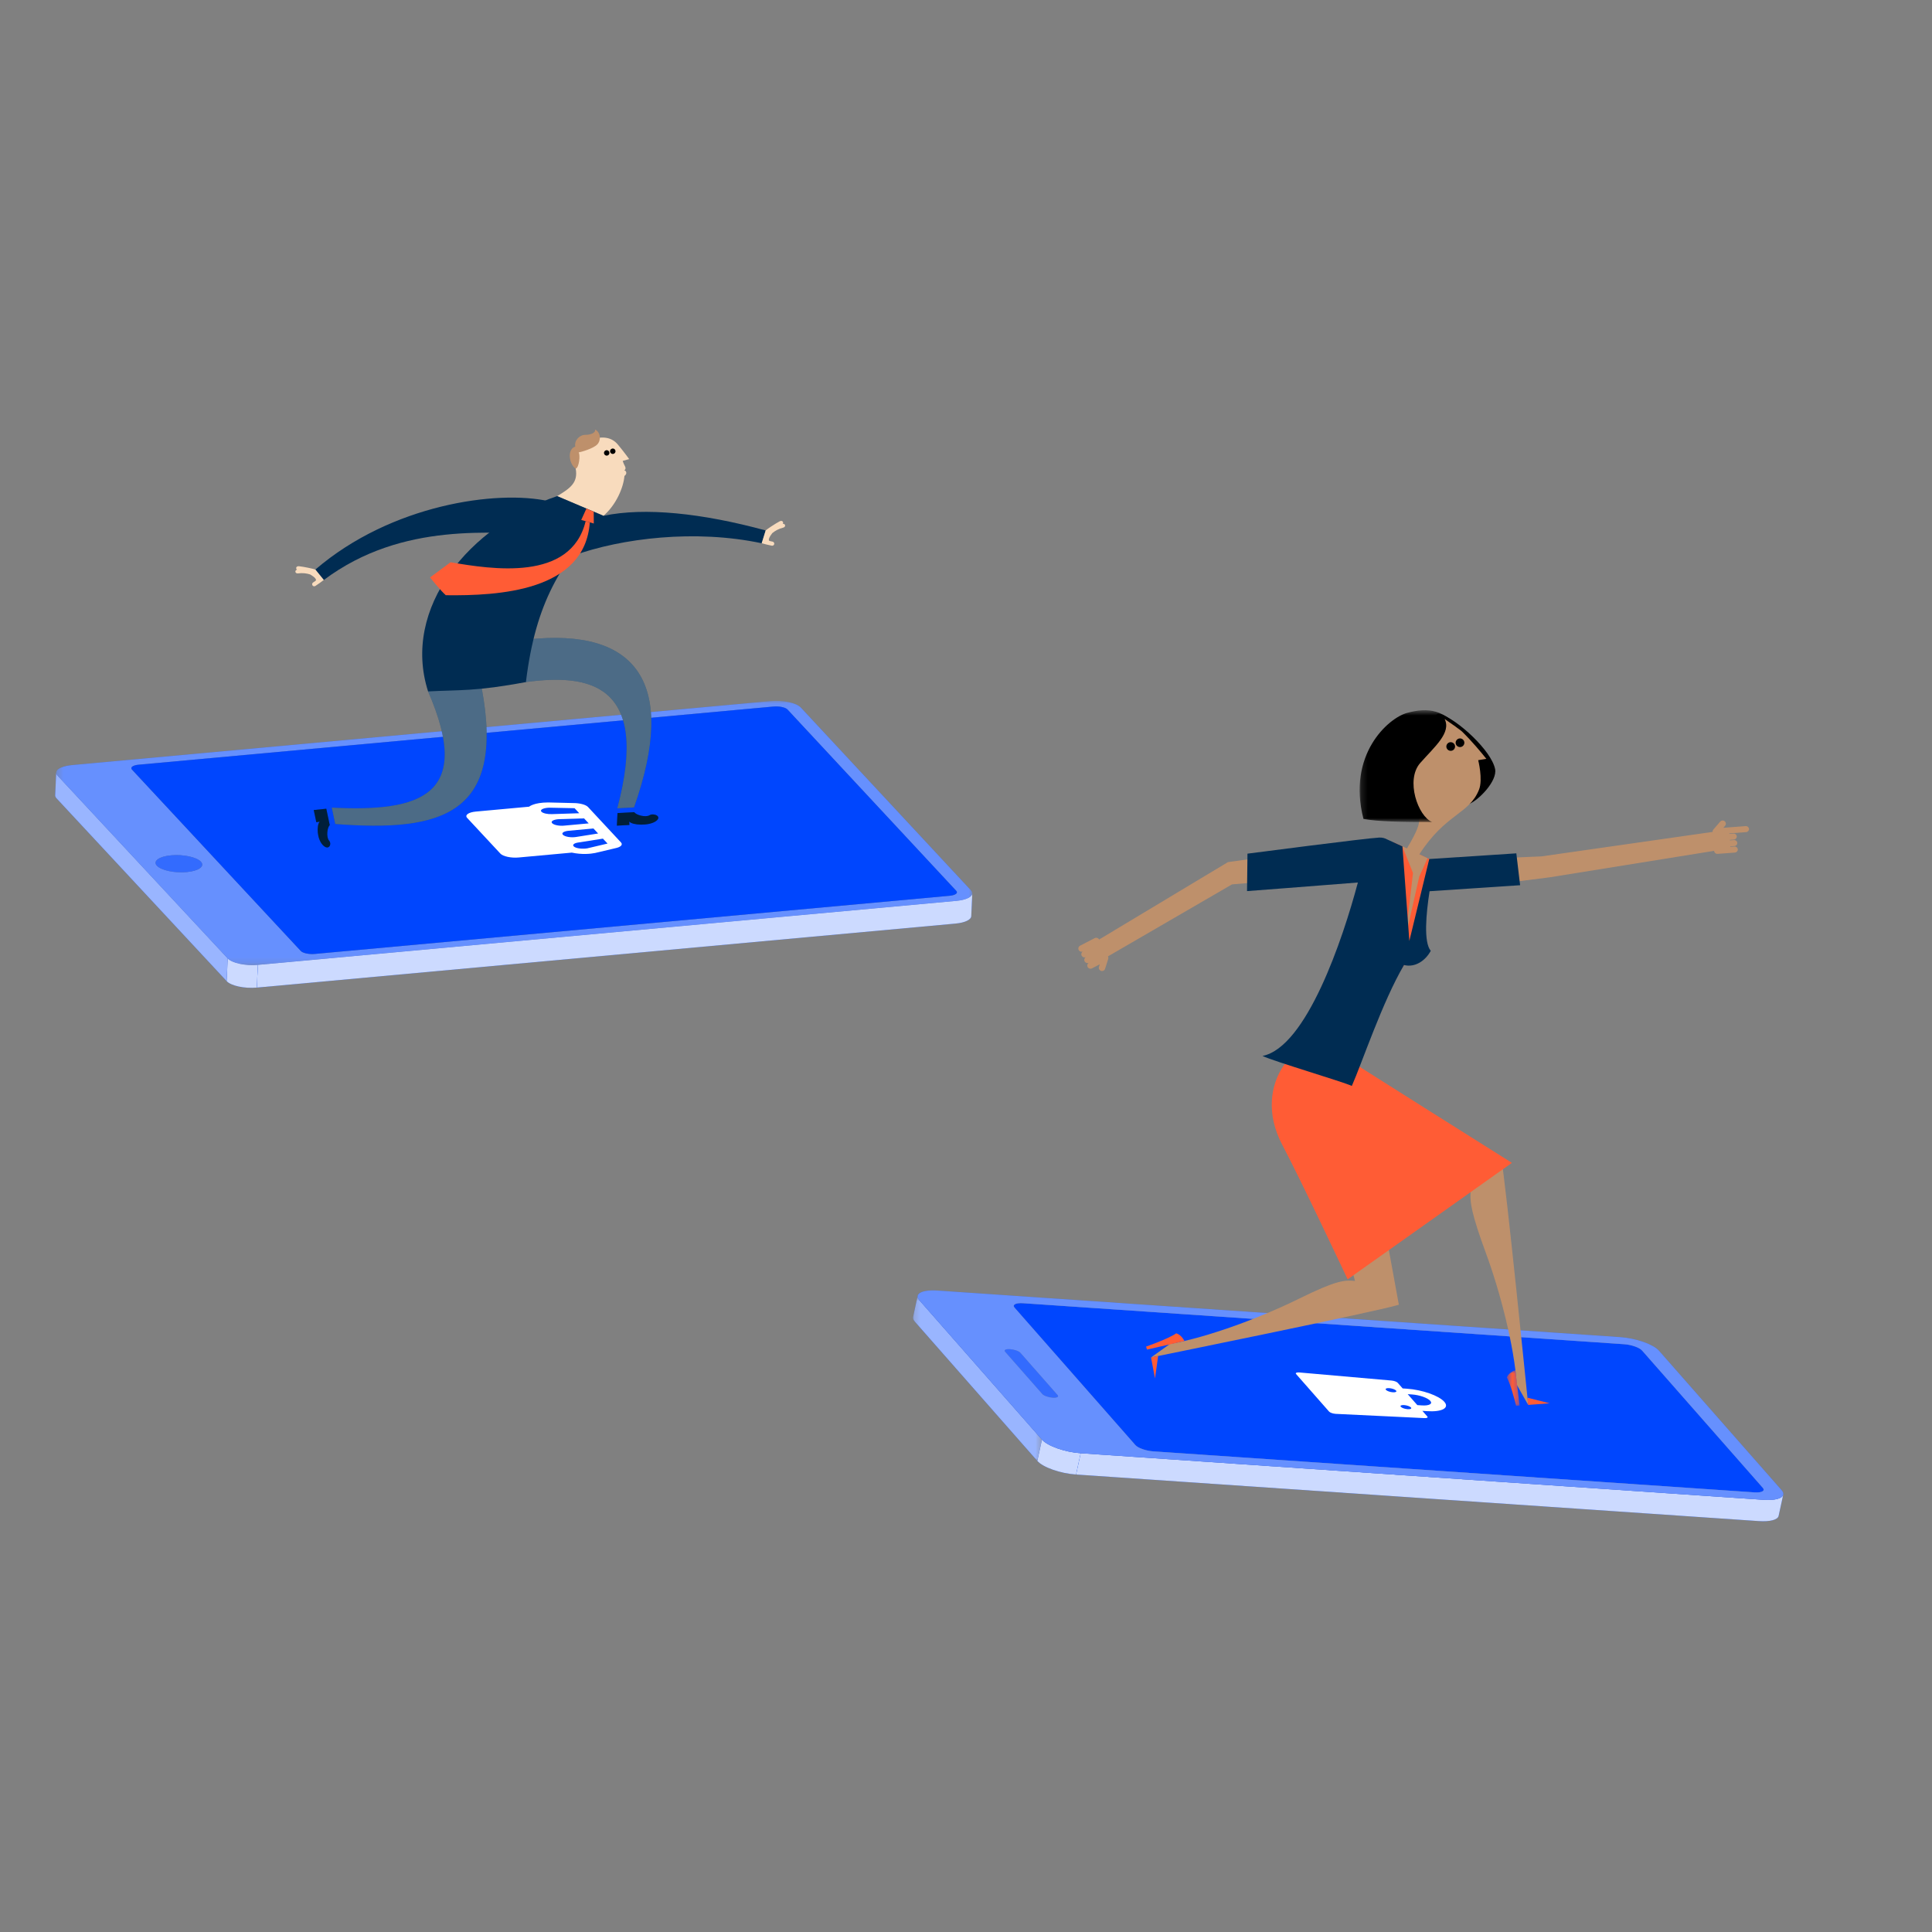 <?xml version="1.0" encoding="UTF-8"?>
<svg xmlns="http://www.w3.org/2000/svg" width="320" height="320" viewBox="0 0 320 320" fill="none">
  <rect x="0" y="0" width="320" height="320" fill="#808080" stroke="none"/>
  <g clip-path="url(#clip0_0_4205)">
    <mask id="mask0_0_4205" style="mask-type:alpha" maskUnits="userSpaceOnUse" x="9" y="116" width="153" height="44">
      <path d="M9.307 116.083H161.04V159.851H9.307V116.083Z" fill="white"></path>
    </mask>
    <g mask="url(#mask0_0_4205)">
      <path fill-rule="evenodd" clip-rule="evenodd" d="M25.99 143.39C26.701 144.155 28.91 144.625 30.92 144.441C32.933 144.257 33.985 143.487 33.273 142.723C32.561 141.957 30.355 141.487 28.343 141.671C26.332 141.855 25.277 142.625 25.99 143.39ZM52.123 158.002L157.298 148.366C158.237 148.28 158.729 147.92 158.396 147.562L130.434 117.517C130.101 117.159 129.069 116.94 128.131 117.025L22.955 126.661C22.017 126.747 21.522 127.107 21.855 127.465L49.817 157.51C50.151 157.868 51.184 158.088 52.123 158.002ZM160.816 147.468C161.536 148.243 160.469 149.022 158.434 149.208L42.707 159.811C40.67 159.997 38.434 159.521 37.713 158.747L9.532 128.466C8.812 127.692 9.879 126.913 11.916 126.726L127.644 116.124C129.678 115.937 131.914 116.414 132.634 117.188L160.816 147.468Z" fill="#0046FE"></path>
      <path fill-rule="evenodd" clip-rule="evenodd" d="M25.99 143.39C26.701 144.155 28.91 144.625 30.92 144.441C32.933 144.257 33.985 143.487 33.273 142.723C32.561 141.957 30.355 141.487 28.343 141.671C26.332 141.855 25.277 142.625 25.99 143.39ZM52.123 158.002L157.298 148.366C158.237 148.28 158.729 147.92 158.396 147.562L130.434 117.517C130.101 117.159 129.069 116.94 128.131 117.025L22.955 126.661C22.017 126.747 21.522 127.107 21.855 127.465L49.817 157.51C50.151 157.868 51.184 158.088 52.123 158.002ZM160.816 147.468C161.536 148.243 160.469 149.022 158.434 149.208L42.707 159.811C40.67 159.997 38.434 159.521 37.713 158.747L9.532 128.466C8.812 127.692 9.879 126.913 11.916 126.726L127.644 116.124C129.678 115.937 131.914 116.414 132.634 117.188L160.816 147.468Z" fill="white" fill-opacity="0.4"></path>
    </g>
    <path fill-rule="evenodd" clip-rule="evenodd" d="M158.396 147.562L130.434 117.517C130.101 117.159 129.069 116.939 128.131 117.025L22.955 126.661C22.017 126.747 21.522 127.107 21.855 127.465L49.817 157.51C50.15 157.868 51.184 158.088 52.123 158.002L157.299 148.366C158.237 148.28 158.729 147.92 158.396 147.562Z" fill="#0046FE"></path>
    <path fill-rule="evenodd" clip-rule="evenodd" d="M93.22 138.247C93.571 138.624 94.615 138.748 95.368 138.638L99.066 138.051L98.295 137.223L94.196 137.599C93.397 137.672 92.957 137.964 93.22 138.247ZM93.409 136.754L97.508 136.378L96.738 135.55L92.611 135.676C91.712 135.721 91.153 136.025 91.447 136.342C91.738 136.654 92.611 136.827 93.409 136.754ZM91.427 134.844L95.943 134.697L95.168 133.864L91.039 133.779C90.231 133.779 89.32 134.056 89.685 134.449C89.925 134.706 90.672 134.876 91.427 134.844ZM95.01 140.17C95.379 140.567 96.617 140.641 97.299 140.506L100.631 139.719L99.86 138.905L95.8 139.543C95.105 139.639 94.77 139.912 95.01 140.17ZM98.585 141.278C97.815 141.435 96.393 141.579 94.71 141.22L85.89 142.028C84.666 142.14 83.314 141.851 82.882 141.386L77.376 135.47C76.944 135.006 77.588 134.534 78.811 134.422L87.631 133.614C87.678 133.587 88.429 132.918 90.799 132.912L94.954 133.012C96.027 133.01 97.036 133.28 97.39 133.66L102.852 139.529C103.209 139.914 102.829 140.307 101.915 140.491L98.585 141.278Z" fill="white"></path>
    <path fill-rule="evenodd" clip-rule="evenodd" d="M33.273 142.723C33.985 143.487 32.932 144.256 30.92 144.441C28.91 144.625 26.701 144.155 25.99 143.39C25.277 142.625 26.332 141.855 28.342 141.671C30.355 141.487 32.561 141.957 33.273 142.723Z" fill="#0046FE"></path>
    <path fill-rule="evenodd" clip-rule="evenodd" d="M33.273 142.723C33.985 143.487 32.932 144.256 30.92 144.441C28.91 144.625 26.701 144.155 25.99 143.39C25.277 142.625 26.332 141.855 28.342 141.671C30.355 141.487 32.561 141.957 33.273 142.723Z" fill="white" fill-opacity="0.2"></path>
    <path fill-rule="evenodd" clip-rule="evenodd" d="M9.532 128.466C9.372 128.294 9.301 128.122 9.308 127.956L9.141 131.722C9.134 131.888 9.205 132.06 9.365 132.232L37.547 162.512L37.714 158.747L9.532 128.466Z" fill="#0046FE"></path>
    <path fill-rule="evenodd" clip-rule="evenodd" d="M9.532 128.466C9.372 128.294 9.301 128.122 9.308 127.956L9.141 131.722C9.134 131.888 9.205 132.06 9.365 132.232L37.547 162.512L37.714 158.747L9.532 128.466Z" fill="white" fill-opacity="0.6"></path>
    <path fill-rule="evenodd" clip-rule="evenodd" d="M158.434 149.208L42.707 159.811L42.54 163.576L158.267 152.974C159.85 152.829 160.847 152.325 160.873 151.744L161.04 147.978C161.014 148.559 160.017 149.063 158.434 149.208Z" fill="#0046FE"></path>
    <path fill-rule="evenodd" clip-rule="evenodd" d="M158.434 149.208L42.707 159.811L42.54 163.576L158.267 152.974C159.85 152.829 160.847 152.325 160.873 151.744L161.04 147.978C161.014 148.559 160.017 149.063 158.434 149.208Z" fill="white" fill-opacity="0.8"></path>
    <path fill-rule="evenodd" clip-rule="evenodd" d="M42.707 159.811L42.54 163.576C40.503 163.763 38.267 163.286 37.547 162.512L37.714 158.747C38.434 159.521 40.67 159.997 42.707 159.811Z" fill="#0046FE"></path>
    <path fill-rule="evenodd" clip-rule="evenodd" d="M42.707 159.811L42.54 163.576C40.503 163.763 38.267 163.286 37.547 162.512L37.714 158.747C38.434 159.521 40.67 159.997 42.707 159.811Z" fill="white" fill-opacity="0.8"></path>
    <path fill-rule="evenodd" clip-rule="evenodd" d="M99.957 85.433C94.176 86.65 89.059 94.138 94.856 92.055C103.058 89.109 115.177 87.653 126.16 89.98L126.82 87.859C116.286 84.989 106.803 83.993 99.957 85.433Z" fill="#002C52"></path>
    <path fill-rule="evenodd" clip-rule="evenodd" d="M129.653 86.751C129.825 86.485 129.568 86.126 129.137 86.348C128.465 86.695 127.051 87.629 126.82 87.859L126.163 89.974C126.163 89.974 126.742 90.128 126.935 90.183L127.819 90.382C128.003 90.427 128.189 90.314 128.234 90.13C128.278 89.946 128.165 89.761 127.98 89.716L127.492 89.606C127.492 89.606 127.492 89.606 127.492 89.606C127.161 89.531 127.411 88.94 127.91 88.306C128.362 87.925 128.99 87.571 129.735 87.389C130.183 87.28 130.123 86.731 129.653 86.751Z" fill="#F8DBBD"></path>
    <path fill-rule="evenodd" clip-rule="evenodd" d="M87.24 105.935C105.716 103.864 112.205 113.36 105.019 133.733C104.047 133.784 103.091 133.837 102.235 133.882C107.769 113.152 97.493 111.572 87.109 112.97C78.048 114.189 78.187 106.949 87.24 105.935Z" fill="#002C52"></path>
    <path fill-rule="evenodd" clip-rule="evenodd" d="M87.24 105.935C105.716 103.864 112.205 113.36 105.019 133.733C104.047 133.784 103.091 133.837 102.235 133.882C107.769 113.152 97.493 111.572 87.109 112.97C78.048 114.189 78.187 106.949 87.24 105.935Z" fill="white" fill-opacity="0.3"></path>
    <path fill-rule="evenodd" clip-rule="evenodd" d="M105.06 134.522C105.332 134.983 106.922 135.438 107.593 135.024C108.265 134.61 109.784 135.228 108.611 136.026C107.438 136.824 104.779 136.707 104.222 136.076C104.236 136.338 104.252 136.642 104.252 136.642L102.171 136.752L102.277 134.671L105.06 134.522Z" fill="#002C52"></path>
    <path fill-rule="evenodd" clip-rule="evenodd" d="M105.06 134.522C105.332 134.983 106.922 135.438 107.593 135.024C108.265 134.61 109.784 135.228 108.611 136.026C107.438 136.824 104.779 136.707 104.222 136.076C104.236 136.338 104.252 136.642 104.252 136.642L102.171 136.752L102.277 134.671L105.06 134.522Z" fill="black" fill-opacity="0.3"></path>
    <path fill-rule="evenodd" clip-rule="evenodd" d="M79.801 114.066C83.709 135.032 73.011 137.815 55.524 136.482C55.365 135.726 55.121 134.579 54.949 133.763C69.608 134.508 78.446 131.796 70.903 114.52C71.995 107.258 78.137 105.139 79.801 114.066Z" fill="#002C52"></path>
    <path fill-rule="evenodd" clip-rule="evenodd" d="M79.801 114.066C83.709 135.032 73.011 137.815 55.524 136.482C55.365 135.726 55.121 134.579 54.949 133.763C69.608 134.508 78.446 131.796 70.903 114.52C71.995 107.258 78.137 105.139 79.801 114.066Z" fill="white" fill-opacity="0.3"></path>
    <path fill-rule="evenodd" clip-rule="evenodd" d="M54.62 136.671C54.204 137.008 53.997 138.645 54.51 139.242C55.025 139.84 54.424 140.984 53.453 139.95C52.482 138.918 52.409 136.728 52.95 136.083C52.691 136.137 52.394 136.199 52.394 136.199L51.965 134.167L54.045 133.952L54.62 136.671Z" fill="#002C52"></path>
    <path fill-rule="evenodd" clip-rule="evenodd" d="M54.62 136.671C54.204 137.008 53.997 138.645 54.51 139.242C55.025 139.84 54.424 140.984 53.453 139.95C52.482 138.918 52.409 136.728 52.95 136.083C52.691 136.137 52.394 136.199 52.394 136.199L51.965 134.167L54.045 133.952L54.62 136.671Z" fill="black" fill-opacity="0.3"></path>
    <path fill-rule="evenodd" clip-rule="evenodd" d="M95.355 77.617C95.101 76.188 95.746 73.369 97.964 72.756C99.92 72.216 101.325 72.41 102.365 73.664C103.406 74.918 104.211 76.043 104.211 76.043L103.14 76.338C103.14 76.338 103.283 76.806 103.464 77.118C103.653 77.445 103.668 77.733 103.394 77.913C103.636 77.906 104.013 78.38 103.425 78.843C103.274 80.706 102.086 83.586 99.957 85.433L92.281 82.172C94.54 80.831 95.76 79.893 95.355 77.617Z" fill="#F8DBBD"></path>
    <path fill-rule="evenodd" clip-rule="evenodd" d="M101.878 74.496C102.014 74.706 101.951 74.986 101.739 75.12C101.527 75.253 101.247 75.192 101.113 74.981C100.979 74.77 101.042 74.491 101.254 74.357C101.464 74.223 101.745 74.284 101.878 74.496Z" fill="black"></path>
    <path fill-rule="evenodd" clip-rule="evenodd" d="M100.871 74.774C101.006 74.985 100.944 75.265 100.733 75.398C100.521 75.531 100.242 75.471 100.108 75.259C99.972 75.048 100.034 74.77 100.247 74.635C100.456 74.5 100.737 74.563 100.871 74.774Z" fill="black"></path>
    <path fill-rule="evenodd" clip-rule="evenodd" d="M95.284 73.967C95.085 72.995 95.956 72.011 96.967 72.022C97.977 72.031 98.739 71.585 98.542 71.133C99.505 71.591 99.587 72.926 98.925 73.615C98.264 74.305 96.225 74.868 95.845 74.937C96.152 75.395 95.899 77.493 95.355 77.617C94.278 76.945 93.865 74.411 95.284 73.967Z" fill="#BE906B"></path>
    <path fill-rule="evenodd" clip-rule="evenodd" d="M92.281 82.172C95.279 83.447 97.255 84.286 99.957 85.433C92.932 93.41 88.74 99.569 87.109 112.97C78.844 114.533 76.02 114.251 70.903 114.52C66.479 100.668 77.788 87.062 92.281 82.172Z" fill="#002C52"></path>
    <path fill-rule="evenodd" clip-rule="evenodd" d="M97.001 86.328C97.188 86.38 97.497 86.467 97.687 86.52C96.906 97.924 82.607 98.696 73.84 98.588C72.999 97.859 71.23 95.641 71.23 95.641L74.627 93.129C81.419 94.281 94.552 96.405 97.001 86.328Z" fill="#FF5C35"></path>
    <path fill-rule="evenodd" clip-rule="evenodd" d="M97.13 84.233L98.338 84.746L98.352 86.707L96.27 86.122L97.13 84.233Z" fill="#FF5C35"></path>
    <path fill-rule="evenodd" clip-rule="evenodd" d="M90.839 83.004C95.275 83.997 94.992 88.328 90.09 88.387C82.041 88.484 66.792 86.202 53.633 96.065L52.234 94.337C64.829 83.522 82.395 81.116 90.839 83.004Z" fill="#002C52"></path>
    <path fill-rule="evenodd" clip-rule="evenodd" d="M52.234 94.337C51.935 94.208 50.274 93.86 49.523 93.785C49.039 93.737 48.933 94.165 49.191 94.349C48.748 94.504 48.894 95.036 49.352 94.973C50.112 94.867 50.825 94.965 51.386 95.152C52.083 95.557 52.535 96.013 52.26 96.205L51.844 96.489C51.69 96.598 51.653 96.813 51.762 96.967C51.872 97.122 52.087 97.158 52.241 97.049L52.989 96.539C53.147 96.416 53.629 96.06 53.629 96.06L52.234 94.337Z" fill="#F8DBBD"></path>
    <path fill-rule="evenodd" clip-rule="evenodd" d="M291.983 246.441C292.416 246.933 291.792 247.265 290.591 247.184L191.018 240.391C189.815 240.309 188.489 239.844 188.056 239.351L168.046 216.594C167.613 216.102 168.238 215.77 169.442 215.853L269.014 222.645C270.215 222.727 271.541 223.191 271.973 223.684L291.983 246.441Z" fill="#0046FE"></path>
    <path fill-rule="evenodd" clip-rule="evenodd" d="M232.021 233.009C232.187 233.198 232.698 233.377 233.161 233.409C233.623 233.44 233.864 233.312 233.698 233.123C233.531 232.934 233.021 232.755 232.558 232.724C232.096 232.692 231.854 232.819 232.021 233.009ZM229.557 230.207C229.723 230.396 230.235 230.575 230.697 230.607C231.16 230.638 231.401 230.51 231.234 230.321C231.067 230.132 230.556 229.952 230.094 229.921C229.631 229.889 229.39 230.017 229.557 230.207ZM234.752 232.728L235.485 232.779C236.705 232.862 237.338 232.523 236.9 232.024C236.461 231.525 235.113 231.052 233.894 230.969L233.16 230.919L234.752 232.728ZM221.285 234.181C221.259 234.18 221.232 234.179 221.205 234.177C220.772 234.148 220.295 233.98 220.14 233.804L214.673 227.586C214.595 227.498 214.61 227.42 214.713 227.371C214.817 227.321 214.998 227.304 215.217 227.323L230.478 228.662C230.9 228.699 231.352 228.862 231.502 229.033L232.323 229.967L233.057 230.017C235.559 230.188 238.326 231.159 239.226 232.183C240.126 233.206 238.825 233.901 236.323 233.731L235.589 233.68L236.41 234.615C236.559 234.784 236.355 234.903 235.949 234.884L221.285 234.181Z" fill="white"></path>
    <path fill-rule="evenodd" clip-rule="evenodd" d="M175.176 231.072C175.428 231.358 175.065 231.551 174.365 231.504C173.666 231.456 172.892 231.185 172.64 230.899L166.477 223.89C166.225 223.603 166.591 223.41 167.291 223.458C167.99 223.505 168.762 223.776 169.013 224.062L175.176 231.072Z" fill="#0046FE"></path>
    <path fill-rule="evenodd" clip-rule="evenodd" d="M175.176 231.072C175.428 231.358 175.065 231.551 174.365 231.504C173.666 231.456 172.892 231.185 172.64 230.899L166.477 223.89C166.225 223.603 166.591 223.41 167.291 223.458C167.99 223.505 168.762 223.776 169.013 224.062L175.176 231.072Z" fill="white" fill-opacity="0.2"></path>
    <mask id="mask1_0_4205" style="mask-type:alpha" maskUnits="userSpaceOnUse" x="151" y="214" width="22" height="28">
      <path d="M151.224 214.615H172.583V241.976H151.224V214.615Z" fill="white"></path>
    </mask>
    <g mask="url(#mask1_0_4205)">
      <path fill-rule="evenodd" clip-rule="evenodd" d="M152.289 215.368C152.044 215.09 151.956 214.836 152.003 214.615L151.236 218.143C151.188 218.364 151.277 218.618 151.521 218.896L171.815 241.976L172.583 238.448L152.289 215.368Z" fill="#0046FE"></path>
      <path fill-rule="evenodd" clip-rule="evenodd" d="M152.289 215.368C152.044 215.09 151.956 214.836 152.003 214.615L151.236 218.143C151.188 218.364 151.277 218.618 151.521 218.896L171.815 241.976L172.583 238.448L152.289 215.368Z" fill="white" fill-opacity="0.6"></path>
    </g>
    <path fill-rule="evenodd" clip-rule="evenodd" d="M292.061 248.412L178.991 240.699L178.224 244.227L291.294 251.94C293.218 252.071 294.458 251.711 294.594 251.084L295.361 247.556C295.225 248.183 293.985 248.543 292.061 248.412Z" fill="#0046FE"></path>
    <path fill-rule="evenodd" clip-rule="evenodd" d="M292.061 248.412L178.991 240.699L178.224 244.227L291.294 251.94C293.218 252.071 294.458 251.711 294.594 251.084L295.361 247.556C295.225 248.183 293.985 248.543 292.061 248.412Z" fill="white" fill-opacity="0.8"></path>
    <path fill-rule="evenodd" clip-rule="evenodd" d="M178.991 240.699L178.224 244.227C175.622 244.049 172.752 243.041 171.815 241.976L172.583 238.448C173.519 239.513 176.389 240.522 178.991 240.699Z" fill="#0046FE"></path>
    <path fill-rule="evenodd" clip-rule="evenodd" d="M178.991 240.699L178.224 244.227C175.622 244.049 172.752 243.041 171.815 241.976L172.583 238.448C173.519 239.513 176.389 240.522 178.991 240.699Z" fill="white" fill-opacity="0.8"></path>
    <path fill-rule="evenodd" clip-rule="evenodd" d="M290.591 247.184L191.018 240.391C189.815 240.309 188.488 239.844 188.056 239.352L168.046 216.594C167.613 216.102 168.238 215.771 169.441 215.852L269.015 222.645C270.215 222.727 271.541 223.191 271.974 223.684L291.983 246.441C292.416 246.933 291.792 247.266 290.591 247.184ZM174.365 231.504C173.665 231.456 172.892 231.185 172.64 230.899L166.477 223.89C166.225 223.603 166.591 223.41 167.291 223.458C167.99 223.506 168.761 223.776 169.013 224.063L175.176 231.072C175.428 231.358 175.065 231.551 174.365 231.504ZM295.077 246.804L274.783 223.724C273.845 222.658 270.976 221.651 268.374 221.473L155.304 213.76C152.702 213.583 151.352 214.302 152.288 215.368L172.582 238.448C173.519 239.513 176.389 240.522 178.991 240.699L292.061 248.412C294.663 248.59 296.013 247.869 295.077 246.804Z" fill="#0046FE"></path>
    <path fill-rule="evenodd" clip-rule="evenodd" d="M290.591 247.184L191.018 240.391C189.815 240.309 188.488 239.844 188.056 239.352L168.046 216.594C167.613 216.102 168.238 215.771 169.441 215.852L269.015 222.645C270.215 222.727 271.541 223.191 271.974 223.684L291.983 246.441C292.416 246.933 291.792 247.266 290.591 247.184ZM174.365 231.504C173.665 231.456 172.892 231.185 172.64 230.899L166.477 223.89C166.225 223.603 166.591 223.41 167.291 223.458C167.99 223.506 168.761 223.776 169.013 224.063L175.176 231.072C175.428 231.358 175.065 231.551 174.365 231.504ZM295.077 246.804L274.783 223.724C273.845 222.658 270.976 221.651 268.374 221.473L155.304 213.76C152.702 213.583 151.352 214.302 152.288 215.368L172.582 238.448C173.519 239.513 176.389 240.522 178.991 240.699L292.061 248.412C294.663 248.59 296.013 247.869 295.077 246.804Z" fill="white" fill-opacity="0.4"></path>
    <path fill-rule="evenodd" clip-rule="evenodd" d="M231.694 216.106C227.793 217.303 190.645 224.836 190.645 224.836L193.762 222.616C200.17 221.47 208.854 218.213 215.094 215.136C221.335 212.056 222.709 211.987 224.427 212.166C223.936 209.864 221.581 204.418 221.581 204.418L229.087 201.841L231.694 216.106Z" fill="#BE906B"></path>
    <path fill-rule="evenodd" clip-rule="evenodd" d="M196.177 222.112C196.177 222.112 195.704 221.093 194.824 220.839C193.523 221.754 189.832 223.036 189.832 223.036L189.972 223.536L196.177 222.112Z" fill="#FF5C35"></path>
    <path fill-rule="evenodd" clip-rule="evenodd" d="M190.645 224.836L191.306 228.314L191.825 224.585L190.645 224.836Z" fill="#FF5C35"></path>
    <path fill-rule="evenodd" clip-rule="evenodd" d="M248.637 191.752C249.408 195.736 253.116 232.699 253.116 232.699L251.238 229.378C250.795 222.927 248.489 213.998 246.094 207.499C243.698 200.999 243.529 199.216 243.554 197.883C243.581 196.552 243.897 192.513 243.897 192.513L248.637 191.752Z" fill="#BE906B"></path>
    <path fill-rule="evenodd" clip-rule="evenodd" d="M253.116 232.699L256.671 232.429L252.997 231.505L253.116 232.699Z" fill="#FF5C35"></path>
    <mask id="mask2_0_4205" style="mask-type:alpha" maskUnits="userSpaceOnUse" x="249" y="226" width="3" height="7">
      <path d="M249.576 226.939H251.693V232.85H249.576V226.939Z" fill="white"></path>
    </mask>
    <g mask="url(#mask2_0_4205)">
      <path fill-rule="evenodd" clip-rule="evenodd" d="M250.999 226.939C250.999 226.939 249.925 227.293 249.576 228.135C250.185 229.226 250.858 231.804 251.117 232.85L251.693 232.806L250.999 226.939Z" fill="#FF5C35"></path>
    </g>
    <path fill-rule="evenodd" clip-rule="evenodd" d="M212.403 189.658C215.459 195.419 223.213 211.898 223.213 211.898L250.42 192.606C250.42 192.606 223.359 175.6 220.239 173.521C215.765 170.538 206.864 179.223 212.403 189.658Z" fill="#FF5C35"></path>
    <path fill-rule="evenodd" clip-rule="evenodd" d="M236.731 142.283C235.456 141.683 232.281 140.199 230.833 139.517C224.686 149.171 223.977 169.761 212.143 175.177C214.168 176.131 221.159 177.345 223.197 178.307C223.302 174.484 229.083 165.344 232.548 159.84C234.461 159.741 236.042 145.96 236.731 142.283Z" fill="#FF5C35"></path>
    <path fill-rule="evenodd" clip-rule="evenodd" d="M238.621 118.279C241.439 119.239 247.005 124.29 247.635 127.38C248.026 129.297 245.053 132.422 243.367 133.156C241.679 133.89 235.198 117.114 238.621 118.279Z" fill="black"></path>
    <path fill-rule="evenodd" clip-rule="evenodd" d="M234.374 134.333C228.55 130.268 230.449 122.761 233.144 120.288C235.315 118.295 237.338 118.274 238.862 118.741C241.346 119.504 246.186 125.691 246.186 125.691L244.836 125.908C244.836 125.908 245.647 129.082 244.975 130.786C243.364 134.867 239.467 134.719 235.109 141.473C233.56 143.874 233.056 141.552 233.028 140.539C234.693 137.72 235.919 135.413 234.374 134.333Z" fill="#BE906B"></path>
    <mask id="mask3_0_4205" style="mask-type:alpha" maskUnits="userSpaceOnUse" x="225" y="117" width="18" height="20">
      <path d="M225.198 117.633H242.16V136.159H225.198V117.633Z" fill="white"></path>
    </mask>
    <g mask="url(#mask3_0_4205)">
      <path fill-rule="evenodd" clip-rule="evenodd" d="M239.277 119.085C240.411 121.365 237.633 123.657 235.237 126.373C232.755 129.185 234.864 135.212 237.202 136.156C232.379 136.179 228.095 136.063 225.834 135.644C223.081 124.948 229.975 118.92 233.046 118.083C236.618 117.109 239.284 117.537 242.16 121.167C241.321 120.517 240.989 120.252 239.277 119.085Z" fill="black"></path>
    </g>
    <path fill-rule="evenodd" clip-rule="evenodd" d="M242.38 122.57C242.633 122.875 242.588 123.326 242.277 123.578C241.969 123.828 241.513 123.78 241.262 123.475C241.01 123.168 241.057 122.715 241.371 122.463C241.674 122.216 242.13 122.26 242.38 122.57Z" fill="black"></path>
    <path fill-rule="evenodd" clip-rule="evenodd" d="M240.838 123.191C241.094 123.499 241.047 123.95 240.738 124.202C240.428 124.453 239.977 124.404 239.724 124.097C239.47 123.793 239.517 123.339 239.828 123.09C240.133 122.839 240.59 122.885 240.838 123.191Z" fill="black"></path>
    <path fill-rule="evenodd" clip-rule="evenodd" d="M236.442 142.148L235.076 145.182L232.807 155.19L234.039 144.603L232.287 140.189L236.442 142.148Z" fill="#BE906B"></path>
    <path fill-rule="evenodd" clip-rule="evenodd" d="M289.145 136.829L285.808 137.081C285.805 137.082 285.803 137.082 285.8 137.083L285.44 137.11L285.729 136.776C285.92 136.554 285.894 136.219 285.672 136.03C285.448 135.842 285.111 135.865 284.919 136.086L283.794 137.389C283.697 137.501 283.655 137.64 283.666 137.776C283.666 137.781 283.665 137.785 283.666 137.789L255.314 141.845L246.05 142.23L247.345 146.488L256.66 145.314L283.91 140.928C283.931 141.226 284.193 141.451 284.495 141.427L286.131 141.304L287.36 141.211C287.64 141.19 287.851 140.95 287.832 140.676C287.81 140.4 287.565 140.195 287.287 140.215L286.6 140.268L286.594 140.186L287.279 140.134C287.558 140.113 287.769 139.874 287.748 139.598C287.729 139.324 287.483 139.119 287.202 139.141L286.518 139.192L286.512 139.111L287.197 139.058C287.475 139.038 287.686 138.796 287.666 138.523C287.645 138.248 287.4 138.042 287.121 138.065L286.436 138.116L286.43 138.034L289.218 137.823C289.5 137.8 289.71 137.561 289.689 137.287C289.669 137.013 289.424 136.807 289.145 136.829Z" fill="#BE906B"></path>
    <path fill-rule="evenodd" clip-rule="evenodd" d="M203.387 142.791L182.048 155.614C181.909 155.348 181.58 155.244 181.312 155.383L179.856 156.138L178.894 156.637C178.632 156.771 178.531 157.091 178.668 157.351C178.804 157.61 179.127 157.711 179.387 157.575C179.127 157.711 179.025 158.031 179.16 158.288C179.297 158.549 179.618 158.649 179.88 158.513L180.358 158.266L180.358 158.267L179.88 158.514C179.618 158.649 179.517 158.97 179.653 159.229C179.789 159.489 180.112 159.588 180.372 159.452C180.112 159.588 180.012 159.907 180.146 160.166C180.283 160.426 180.605 160.526 180.864 160.391L181.829 159.892L182.156 159.722L182.024 160.141C181.936 160.42 182.091 160.719 182.371 160.804L182.373 160.805C182.652 160.892 182.952 160.738 183.04 160.458L183.558 158.821C183.603 158.679 183.585 158.533 183.519 158.412C183.518 158.409 183.517 158.407 183.516 158.405L204.058 146.483L215.407 145.514L215.375 141.128L203.387 142.791Z" fill="#BE906B"></path>
    <path fill-rule="evenodd" clip-rule="evenodd" d="M236.781 147.615L251.778 146.62L251.152 141.341L236.73 142.283L233.431 155.85L232.287 140.189L229.716 139.017C229.351 138.816 228.927 138.706 228.439 138.728C226.312 138.823 206.621 141.392 206.621 141.392L206.549 147.594C206.549 147.594 218.288 146.703 224.908 146.17C222.389 155.635 216.377 173.464 209.103 174.898C211.052 175.817 222.44 179.174 223.905 179.866C225.555 176.147 228.988 165.867 232.548 159.839C234.431 160.312 236.137 159.054 236.978 157.488C235.773 156.06 236.203 151.343 236.781 147.615Z" fill="#002C52"></path>
  </g>
  <defs>
    <clipPath id="clip0_0_4205">
      <rect width="320" height="320" fill="white" transform="translate(0.007)"></rect>
    </clipPath>
  </defs>
</svg>

